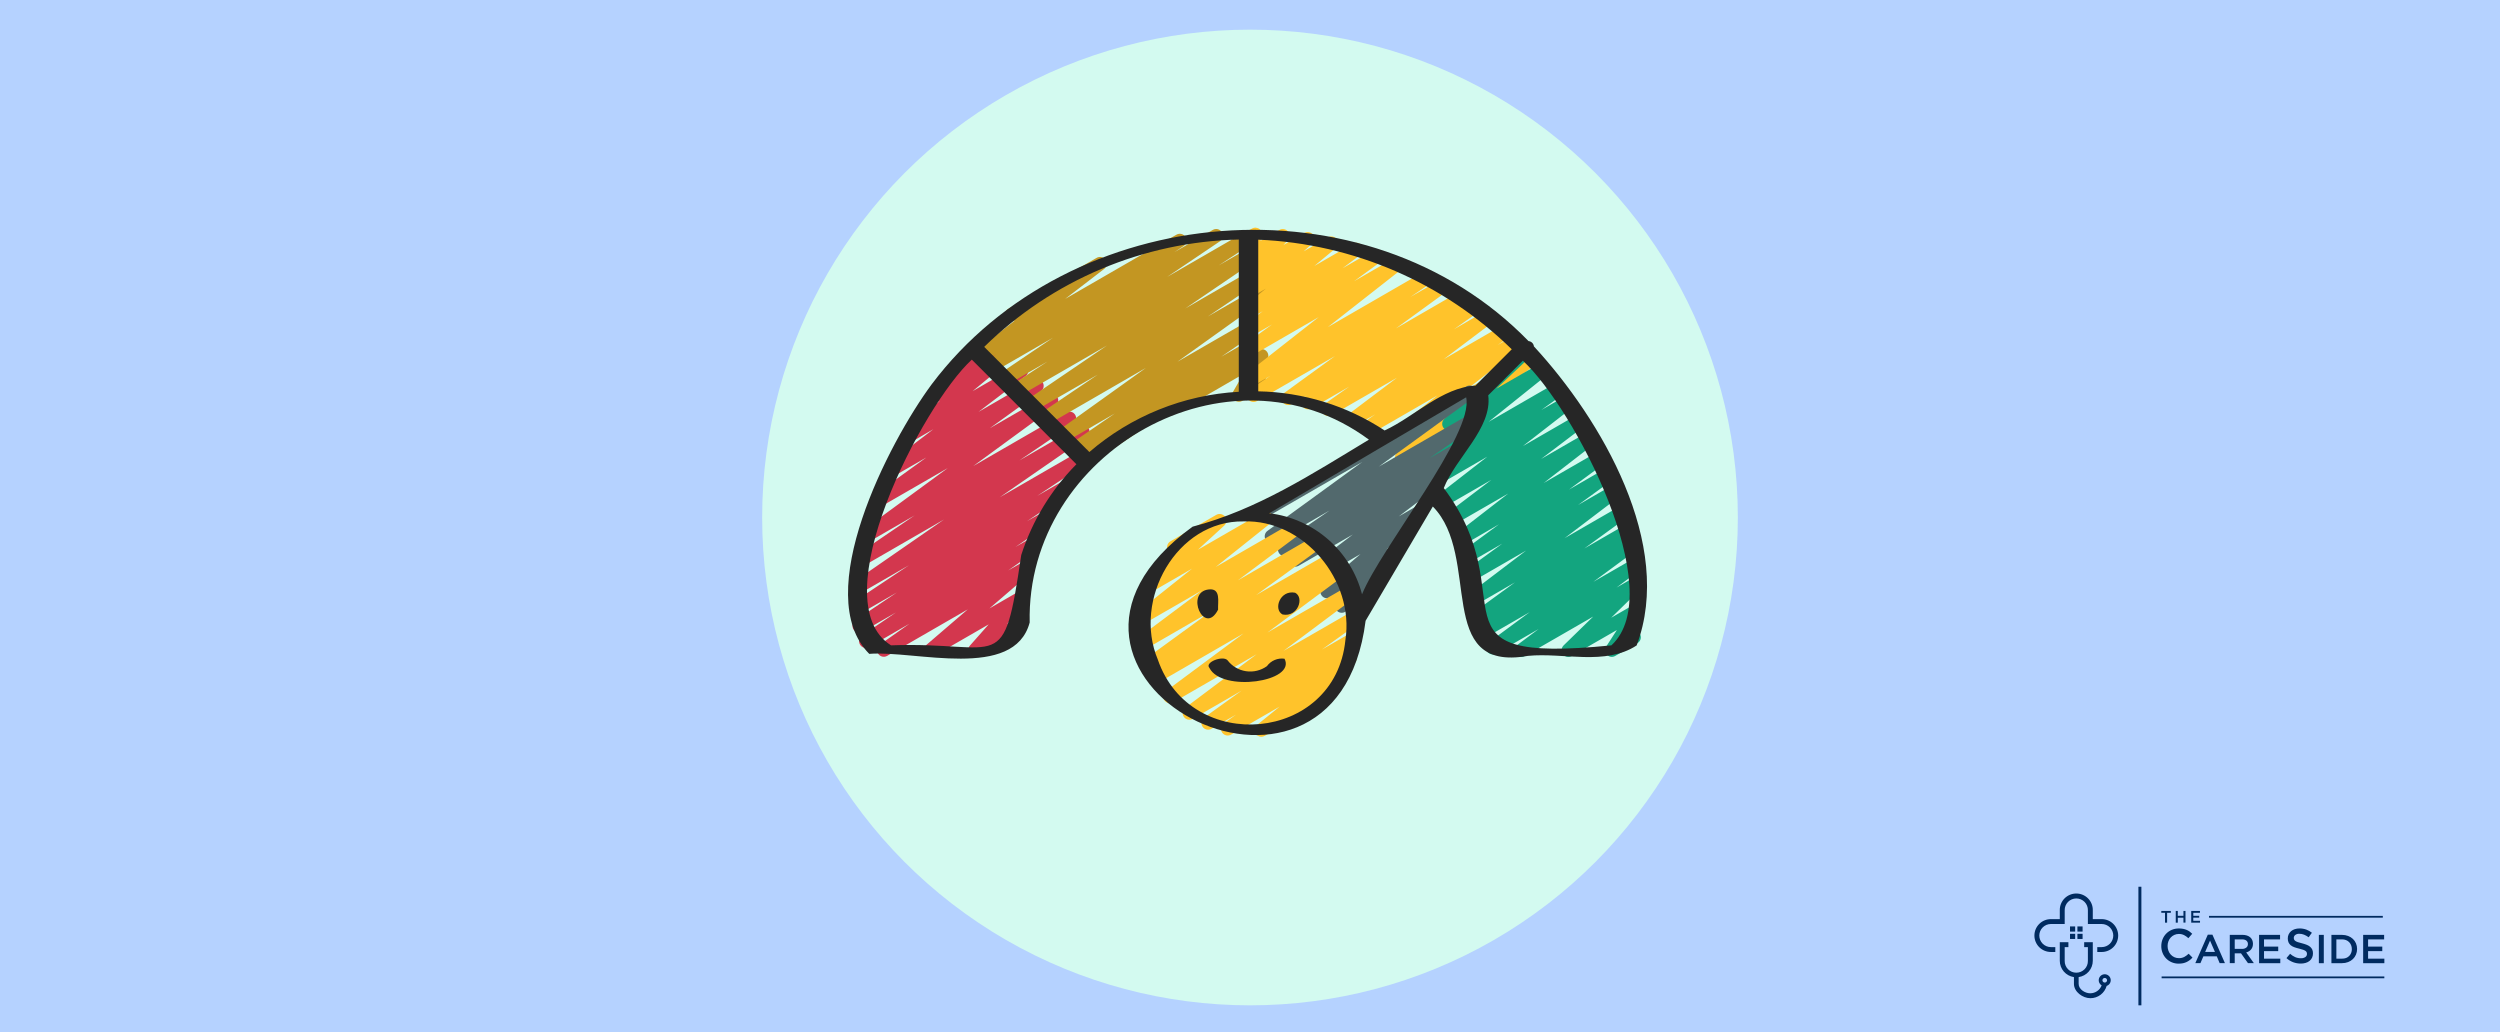 <svg xmlns="http://www.w3.org/2000/svg" width="843" height="348" viewBox="0 0 843 348" fill="none"><rect width="843" height="348" fill="#B5D2FF"></rect><circle cx="421.5" cy="174.5" r="164.5" fill="#D3FAF0"></circle><g clip-path="url(#clip0_2111_513)"><path d="M730.75 307.805L732.009 307.805L732.009 307.16L728.789 307.16L728.789 307.805L730.038 307.805L730.038 311.122L730.75 311.122L730.75 307.805ZM736.255 309.449L736.255 311.107L736.946 311.107L736.946 307.16L736.255 307.16L736.255 308.804L734.351 308.804L734.351 307.16L733.664 307.16L733.664 311.116L734.357 311.116L734.357 309.457L736.255 309.449ZM741.817 307.168L738.88 307.168L738.88 311.116L741.848 311.116L741.848 310.494L739.573 310.494L739.573 309.436L741.573 309.436L741.573 308.814L739.583 308.814L739.583 307.799L741.829 307.799L741.829 307.177L741.817 307.168Z" fill="#002B60"></path><path fill-rule="evenodd" clip-rule="evenodd" d="M744.874 308.837L803.486 308.837L803.486 309.439L744.874 309.439L744.874 308.837Z" fill="#002B60"></path><path fill-rule="evenodd" clip-rule="evenodd" d="M728.895 329.268L804 329.268L804 329.867L728.895 329.867L728.895 329.268Z" fill="#002B60"></path><path d="M768.85 315.243L761.762 315.243L761.762 324.78L768.914 324.78L768.914 323.256L763.428 323.256L763.428 320.719L768.215 320.719L768.215 319.205L763.428 319.205L763.428 316.755L768.839 316.755L768.839 315.243L768.85 315.243ZM739.317 322.914L738.016 321.598C737.567 322.024 737.064 322.39 736.519 322.686C735.959 322.968 735.338 323.106 734.711 323.088C734.186 323.094 733.667 322.985 733.189 322.769C732.731 322.561 732.319 322.263 731.98 321.892C731.635 321.513 731.367 321.071 731.191 320.59C731.001 320.079 730.906 319.537 730.91 318.992C730.905 318.45 731.001 317.911 731.191 317.404C731.368 316.928 731.636 316.49 731.98 316.116C732.321 315.75 732.732 315.454 733.189 315.248C733.665 315.034 734.182 314.925 734.704 314.928C735.314 314.918 735.917 315.053 736.463 315.322C736.995 315.598 737.486 315.947 737.92 316.359L739.219 314.868C738.952 314.603 738.665 314.357 738.361 314.134C738.047 313.912 737.711 313.722 737.358 313.568C736.973 313.407 736.572 313.286 736.161 313.208C735.688 313.117 735.206 313.073 734.723 313.077C733.899 313.066 733.081 313.225 732.321 313.543C731.619 313.84 730.982 314.274 730.45 314.818C729.917 315.363 729.499 316.008 729.22 316.715C728.927 317.45 728.78 318.234 728.785 319.025C728.779 319.822 728.929 320.612 729.228 321.351C729.507 322.05 729.923 322.686 730.451 323.224C730.979 323.761 731.609 324.189 732.305 324.481C733.043 324.792 733.838 324.947 734.64 324.94C735.135 324.944 735.628 324.898 736.114 324.801C736.537 324.713 736.948 324.574 737.337 324.386C737.705 324.209 738.054 323.995 738.378 323.748C738.712 323.493 739.023 323.211 739.308 322.904L739.317 322.914ZM746.029 315.171L744.47 315.171L740.26 324.772L741.989 324.772L742.974 322.47L747.499 322.47L748.469 324.772L750.246 324.772L746.029 315.171ZM746.876 320.986L743.582 320.986L745.224 317.174L746.876 320.986ZM760.004 324.772L757.419 321.162C757.744 321.078 758.055 320.947 758.343 320.775C758.615 320.608 758.858 320.398 759.061 320.153C759.264 319.905 759.423 319.624 759.531 319.323C759.782 318.563 759.756 317.738 759.456 316.995C759.298 316.628 759.058 316.301 758.753 316.042C758.422 315.77 758.041 315.566 757.631 315.442C757.15 315.297 756.649 315.227 756.147 315.235L751.882 315.235L751.882 324.772L753.547 324.772L753.547 321.455L755.66 321.455L758.018 324.772L760.004 324.772ZM757.993 318.345C758.003 318.569 757.96 318.793 757.867 318.998C757.774 319.203 757.634 319.383 757.458 319.525C757.045 319.835 756.535 319.99 756.018 319.962L753.549 319.962L753.549 316.755L756.003 316.755C756.636 316.755 757.125 316.893 757.471 317.169C757.648 317.312 757.788 317.496 757.879 317.704C757.97 317.912 758.009 318.139 757.993 318.366L757.993 318.345Z" fill="#002B60"></path><path d="M803.931 315.243L796.855 315.243L796.855 324.78L804.006 324.78L804.006 323.256L798.518 323.256L798.518 320.718L803.305 320.718L803.305 319.205L798.518 319.205L798.518 316.755L803.929 316.755L803.929 315.243L803.931 315.243ZM773.466 316.251C773.466 316.06 773.511 315.873 773.597 315.703C773.683 315.533 773.808 315.386 773.961 315.272C774.362 314.98 774.852 314.837 775.348 314.868C775.885 314.869 776.416 314.972 776.915 315.171C777.472 315.397 777.999 315.692 778.482 316.05L779.571 314.522C778.998 314.063 778.355 313.7 777.666 313.446C776.931 313.189 776.156 313.063 775.377 313.075C774.841 313.07 774.307 313.15 773.797 313.313C773.339 313.456 772.915 313.688 772.548 313.995C772.206 314.288 771.929 314.65 771.736 315.057C771.536 315.486 771.435 315.955 771.441 316.429C771.427 316.897 771.515 317.362 771.697 317.793C771.868 318.164 772.123 318.491 772.442 318.747C772.807 319.03 773.215 319.252 773.651 319.404C774.19 319.596 774.74 319.755 775.298 319.881C775.742 319.985 776.181 320.111 776.613 320.258C776.894 320.352 777.161 320.481 777.408 320.644C777.579 320.756 777.715 320.912 777.804 321.096C777.877 321.273 777.913 321.464 777.91 321.656C777.916 321.865 777.868 322.073 777.772 322.26C777.675 322.447 777.533 322.606 777.358 322.723C776.914 323.008 776.391 323.147 775.864 323.119C775.195 323.131 774.531 322.999 773.918 322.732C773.3 322.445 772.727 322.072 772.217 321.622L770.995 323.074C771.654 323.676 772.422 324.148 773.258 324.463C774.079 324.766 774.948 324.919 775.824 324.915C776.388 324.92 776.949 324.843 777.489 324.684C777.962 324.548 778.403 324.319 778.786 324.011C779.145 323.716 779.432 323.346 779.629 322.926C779.838 322.467 779.942 321.967 779.933 321.463C779.942 321.031 779.861 320.603 779.694 320.204C779.529 319.845 779.288 319.525 778.988 319.267C778.641 318.976 778.247 318.745 777.822 318.585C777.298 318.381 776.76 318.209 776.213 318.073C775.66 317.94 775.206 317.814 774.846 317.694C774.548 317.601 774.263 317.469 774.001 317.3C773.825 317.184 773.682 317.026 773.585 316.84C773.504 316.653 773.465 316.452 773.47 316.249L773.466 316.251ZM781.919 315.243L781.919 324.78L783.584 324.78L783.584 315.243L781.919 315.243ZM794.811 319.997C794.816 319.352 794.69 318.712 794.44 318.117C794.203 317.546 793.848 317.031 793.399 316.605C792.934 316.168 792.385 315.828 791.786 315.604C791.129 315.358 790.432 315.235 789.73 315.243L786.156 315.243L786.156 324.78L789.726 324.78C790.428 324.788 791.126 324.663 791.782 324.413C792.382 324.184 792.932 323.84 793.399 323.401C793.85 322.973 794.204 322.455 794.44 321.882C794.688 321.284 794.814 320.643 794.809 319.997L794.811 319.997ZM793.048 320.024C793.053 320.47 792.972 320.913 792.808 321.328C792.658 321.716 792.429 322.069 792.136 322.365C791.84 322.658 791.485 322.887 791.095 323.036C790.653 323.195 790.185 323.27 789.715 323.256L787.825 323.256L787.825 316.755L789.715 316.755C790.184 316.748 790.65 316.831 791.087 316.999C791.478 317.154 791.832 317.387 792.128 317.685C792.419 317.982 792.648 318.335 792.8 318.722C792.964 319.138 793.045 319.581 793.039 320.028L793.048 320.024Z" fill="#002B60"></path><path fill-rule="evenodd" clip-rule="evenodd" d="M721.071 299L722.075 299L722.075 339L721.071 339L721.071 299Z" fill="#002B60"></path><path fill-rule="evenodd" clip-rule="evenodd" d="M687.653 315.469C687.656 314.437 688.069 313.448 688.802 312.718C689.534 311.989 690.527 311.577 691.564 311.574L696.215 311.574L696.215 306.942C696.203 306.423 696.296 305.907 696.487 305.424C696.678 304.941 696.964 304.501 697.328 304.13C697.692 303.759 698.128 303.464 698.608 303.262C699.088 303.061 699.604 302.957 700.125 302.957C700.647 302.957 701.162 303.061 701.643 303.262C702.123 303.464 702.558 303.759 702.922 304.13C703.287 304.501 703.573 304.941 703.764 305.424C703.955 305.907 704.047 306.423 704.035 306.942L704.035 311.574L708.687 311.574C709.201 311.574 709.709 311.675 710.184 311.87C710.658 312.066 711.089 312.353 711.453 312.715C711.816 313.077 712.104 313.506 712.3 313.979C712.497 314.451 712.598 314.958 712.598 315.469C712.598 315.981 712.497 316.487 712.3 316.96C712.104 317.433 711.816 317.862 711.453 318.224C711.089 318.586 710.658 318.873 710.184 319.068C709.709 319.264 709.201 319.365 708.687 319.365L707.201 319.365L707.201 321.011L708.687 321.011C710.163 321.011 711.578 320.427 712.621 319.388C713.664 318.349 714.251 316.939 714.251 315.469C714.251 314 713.664 312.59 712.621 311.551C711.578 310.512 710.163 309.928 708.687 309.928L705.69 309.928L705.69 306.942C705.704 306.205 705.571 305.473 705.298 304.788C705.024 304.103 704.617 303.479 704.099 302.953C703.581 302.427 702.962 302.009 702.28 301.724C701.598 301.438 700.865 301.291 700.125 301.291C699.385 301.291 698.653 301.438 697.971 301.724C697.288 302.009 696.67 302.427 696.152 302.953C695.634 303.479 695.226 304.103 694.953 304.788C694.68 305.473 694.546 306.205 694.561 306.942L694.561 309.928L691.564 309.928C690.088 309.928 688.673 310.512 687.63 311.551C686.586 312.59 686 314 686 315.469C686 316.939 686.586 318.349 687.63 319.388C688.673 320.427 690.088 321.011 691.564 321.011L693.05 321.011L693.05 319.365L691.564 319.365C690.527 319.362 689.534 318.95 688.802 318.22C688.069 317.49 687.656 316.501 687.653 315.469Z" fill="#002B60"></path><path fill-rule="evenodd" clip-rule="evenodd" d="M708.939 330.541C708.939 330.388 708.985 330.238 709.071 330.111C709.157 329.984 709.279 329.885 709.421 329.827C709.563 329.768 709.72 329.753 709.87 329.783C710.021 329.813 710.16 329.887 710.268 329.996C710.377 330.104 710.451 330.243 710.481 330.393C710.511 330.543 710.495 330.699 710.436 330.841C710.377 330.982 710.277 331.103 710.15 331.188C710.022 331.273 709.871 331.319 709.717 331.319C709.615 331.319 709.513 331.299 709.419 331.26C709.324 331.221 709.238 331.163 709.166 331.091C709.094 331.019 709.036 330.933 708.997 330.839C708.958 330.744 708.939 330.643 708.939 330.541ZM696.215 319.365L697.464 319.365L697.464 317.706L694.561 317.706L694.561 323.986C694.564 325.319 695.047 326.606 695.923 327.614C696.799 328.621 698.009 329.282 699.333 329.476L699.333 331.767C699.333 334.462 702.301 336.593 704.878 336.593C706.122 336.593 707.331 336.188 708.322 335.439C709.312 334.69 710.03 333.639 710.365 332.447C710.802 332.299 711.176 332.008 711.424 331.62C711.672 331.232 711.779 330.771 711.729 330.314C711.678 329.857 711.472 329.431 711.145 329.106C710.817 328.782 710.389 328.578 709.93 328.53C709.47 328.481 709.008 328.59 708.62 328.839C708.232 329.088 707.94 329.462 707.794 329.898C707.648 330.334 707.657 330.807 707.817 331.238C707.978 331.669 708.282 332.033 708.679 332.268C708.383 333.053 707.853 333.729 707.162 334.206C706.47 334.683 705.649 334.939 704.807 334.939C703.101 334.939 700.917 333.628 700.917 331.752L700.917 329.476C702.239 329.282 703.448 328.623 704.324 327.618C705.199 326.612 705.684 325.327 705.69 323.996L705.69 317.717L702.786 317.717L702.786 319.375L704.035 319.375L704.035 324.007C704.047 324.526 703.955 325.042 703.764 325.525C703.573 326.008 703.287 326.448 702.922 326.819C702.558 327.19 702.123 327.485 701.643 327.687C701.162 327.888 700.646 327.992 700.125 327.992C699.604 327.992 699.088 327.888 698.608 327.687C698.127 327.485 697.692 327.19 697.328 326.819C696.964 326.448 696.678 326.008 696.487 325.525C696.296 325.042 696.203 324.526 696.215 324.007L696.215 319.365Z" fill="#002B60"></path><path fill-rule="evenodd" clip-rule="evenodd" d="M698.006 312.393L699.748 312.393L699.748 314.134L698.006 314.134L698.006 312.393ZM699.748 314.88L699.748 316.622L698.006 316.622L698.006 314.88L699.748 314.88ZM700.503 312.393L702.247 312.393L702.247 314.134L700.503 314.134L700.503 312.393ZM702.247 314.88L702.247 316.622L700.503 316.622L700.503 314.88L702.247 314.88Z" fill="#002B60"></path></g><path d="M313.755 221.531C313.292 221.531 312.841 221.389 312.461 221.125C312.081 220.86 311.791 220.486 311.63 220.052C311.469 219.618 311.445 219.146 311.561 218.698C311.676 218.25 311.926 217.848 312.277 217.546L326.33 205.478L299.13 221.177C298.626 221.46 298.032 221.54 297.471 221.4C296.909 221.26 296.423 220.91 296.111 220.422C295.799 219.935 295.685 219.347 295.793 218.778C295.901 218.209 296.223 217.704 296.691 217.365L306.687 210.306L293.087 218.171C292.58 218.466 291.977 218.552 291.407 218.412C290.837 218.271 290.343 217.915 290.031 217.418C289.718 216.921 289.611 216.322 289.731 215.747C289.851 215.172 290.19 214.666 290.676 214.336L302.082 206.539L290.862 212.999C290.353 213.294 289.749 213.379 289.178 213.237C288.607 213.095 288.113 212.737 287.802 212.238C287.49 211.738 287.385 211.138 287.509 210.562C287.632 209.987 287.975 209.482 288.463 209.155L302.422 199.78L290.939 206.407C290.429 206.71 289.82 206.801 289.244 206.661C288.668 206.52 288.17 206.159 287.856 205.656C287.543 205.152 287.44 204.546 287.568 203.967C287.697 203.388 288.048 202.882 288.545 202.559L306.515 190.586L291.46 199.277C290.954 199.562 290.357 199.643 289.793 199.501C289.229 199.359 288.741 199.006 288.43 198.515C288.119 198.023 288.009 197.431 288.122 196.861C288.236 196.29 288.564 195.786 289.039 195.45L318.338 175.164L292.707 189.961C292.199 190.246 291.601 190.325 291.037 190.182C290.473 190.038 289.985 189.683 289.676 189.19C289.366 188.697 289.258 188.103 289.374 187.533C289.491 186.962 289.822 186.458 290.299 186.125L308.433 173.781L294.325 181.941C293.823 182.231 293.229 182.318 292.665 182.183C292.101 182.049 291.61 181.703 291.293 181.218C290.976 180.732 290.857 180.144 290.961 179.574C291.064 179.003 291.383 178.494 291.85 178.151L319.594 157.828L297.575 170.522C297.072 170.81 296.478 170.895 295.914 170.759C295.35 170.622 294.86 170.275 294.545 169.788C294.23 169.302 294.113 168.712 294.219 168.142C294.324 167.572 294.645 167.064 295.114 166.723L312.341 154.27L301.315 160.616C300.817 160.893 300.233 160.972 299.68 160.837C299.126 160.702 298.643 160.364 298.328 159.89C298.012 159.415 297.887 158.839 297.977 158.277C298.067 157.714 298.365 157.206 298.813 156.854L314.734 144.727L306.851 149.315C306.359 149.588 305.784 149.669 305.237 149.542C304.689 149.415 304.208 149.09 303.887 148.628C303.566 148.166 303.428 147.602 303.5 147.045C303.572 146.487 303.848 145.976 304.276 145.611L316.969 135.107L315.133 136.168C314.65 136.472 314.07 136.583 313.509 136.478C312.948 136.373 312.447 136.061 312.106 135.603C311.766 135.145 311.61 134.575 311.671 134.008C311.732 133.44 312.005 132.916 312.436 132.541L323.647 121.883C323.538 121.765 323.444 121.634 323.366 121.494C323.066 120.973 322.986 120.356 323.141 119.776C323.297 119.197 323.676 118.702 324.195 118.402L332.391 113.669C332.872 113.308 333.477 113.153 334.072 113.238C334.667 113.324 335.204 113.641 335.565 114.122C335.925 114.603 336.08 115.208 335.995 115.803C335.91 116.398 335.592 116.935 335.111 117.296L329.427 122.686L338.085 117.699C338.577 117.42 339.156 117.335 339.707 117.461C340.258 117.586 340.743 117.913 341.065 118.378C341.388 118.842 341.525 119.411 341.45 119.971C341.375 120.532 341.094 121.044 340.66 121.407L327.958 131.907L343.371 122.999C343.87 122.717 344.456 122.634 345.013 122.767C345.57 122.899 346.056 123.238 346.374 123.715C346.691 124.191 346.817 124.77 346.725 125.335C346.633 125.901 346.33 126.41 345.878 126.761L329.943 138.888L348.53 128.153C349.033 127.864 349.628 127.779 350.191 127.916C350.755 128.052 351.245 128.4 351.561 128.886C351.876 129.373 351.993 129.962 351.887 130.533C351.781 131.103 351.461 131.611 350.992 131.952L333.765 144.401L353.44 133.067C353.942 132.777 354.536 132.691 355.1 132.825C355.663 132.96 356.154 133.305 356.471 133.79C356.788 134.276 356.907 134.864 356.804 135.435C356.7 136.005 356.382 136.514 355.915 136.857L328.175 157.162L359.496 139.078C360.004 138.793 360.602 138.714 361.166 138.857C361.73 139.001 362.218 139.356 362.527 139.849C362.837 140.342 362.945 140.936 362.828 141.506C362.712 142.077 362.381 142.581 361.903 142.914L343.743 155.267L363.998 143.571C364.504 143.285 365.101 143.205 365.665 143.346C366.229 143.488 366.717 143.841 367.028 144.333C367.339 144.824 367.449 145.416 367.336 145.987C367.222 146.557 366.894 147.062 366.419 147.397L337.133 167.675L365.326 151.4C365.836 151.11 366.437 151.029 367.006 151.173C367.574 151.318 368.064 151.677 368.373 152.175C368.682 152.673 368.786 153.271 368.663 153.844C368.541 154.417 368.201 154.921 367.715 155.249L349.754 167.217L357.837 162.552C358.346 162.258 358.949 162.174 359.519 162.316C360.089 162.458 360.581 162.815 360.893 163.314C361.205 163.812 361.311 164.412 361.189 164.987C361.068 165.562 360.727 166.067 360.24 166.396L346.295 175.762L351.395 172.82C351.902 172.53 352.502 172.447 353.069 172.589C353.635 172.73 354.126 173.085 354.437 173.579C354.749 174.073 354.858 174.668 354.741 175.24C354.625 175.813 354.292 176.318 353.811 176.651L342.392 184.453L347.524 181.492C348.028 181.209 348.622 181.129 349.184 181.269C349.745 181.41 350.231 181.759 350.543 182.247C350.855 182.734 350.969 183.323 350.861 183.891C350.753 184.46 350.432 184.966 349.963 185.305L339.958 192.363L345.049 189.43C345.537 189.154 346.11 189.068 346.658 189.19C347.205 189.312 347.688 189.633 348.013 190.09C348.338 190.548 348.481 191.109 348.416 191.666C348.351 192.224 348.081 192.737 347.66 193.107L333.629 205.17L343.149 199.666C343.615 199.397 344.161 199.302 344.691 199.398C345.22 199.495 345.698 199.776 346.039 200.193C346.38 200.609 346.561 201.134 346.551 201.672C346.54 202.21 346.339 202.727 345.982 203.13L339.599 210.356L342.637 208.602C343.155 208.331 343.758 208.27 344.319 208.433C344.88 208.596 345.357 208.97 345.65 209.476C345.942 209.982 346.028 210.581 345.889 211.149C345.75 211.717 345.397 212.209 344.903 212.523L329.844 221.213C329.378 221.48 328.834 221.573 328.306 221.476C327.779 221.379 327.303 221.098 326.963 220.683C326.623 220.268 326.441 219.746 326.45 219.21C326.459 218.674 326.657 218.158 327.01 217.754L333.393 210.533L314.888 221.213C314.546 221.419 314.154 221.529 313.755 221.531Z" fill="#D3374E"></path><path d="M394.462 140.126C393.963 140.126 393.478 139.961 393.082 139.657C392.686 139.353 392.402 138.928 392.273 138.446C392.143 137.964 392.177 137.453 392.368 136.992C392.559 136.531 392.896 136.146 393.329 135.896L424.3 118.017C424.729 117.765 425.229 117.664 425.722 117.729C426.214 117.794 426.671 118.021 427.02 118.375C427.37 118.726 427.594 119.182 427.66 119.674C427.725 120.165 427.628 120.664 427.383 121.095L423.96 127.029C424.486 126.746 425.102 126.681 425.674 126.849C426.247 127.017 426.73 127.405 427.019 127.927C427.308 128.449 427.379 129.064 427.217 129.639C427.055 130.213 426.673 130.701 426.154 130.995L418.901 135.171C418.469 135.422 417.966 135.524 417.47 135.459C416.974 135.395 416.513 135.169 416.159 134.816C415.806 134.462 415.579 134.002 415.514 133.506C415.449 133.01 415.549 132.507 415.8 132.074L419.218 126.149L395.613 139.817C395.264 140.021 394.866 140.127 394.462 140.126Z" fill="#C39622"></path><path d="M365.816 157.23C365.33 157.229 364.858 157.072 364.468 156.783C364.079 156.493 363.792 156.087 363.651 155.622C363.51 155.158 363.522 154.66 363.684 154.203C363.847 153.746 364.153 153.353 364.555 153.082L367.339 151.219L363.463 153.454C362.956 153.747 362.355 153.832 361.786 153.692C361.217 153.552 360.725 153.196 360.412 152.701C360.099 152.206 359.99 151.609 360.107 151.035C360.225 150.461 360.56 149.955 361.042 149.623L375.925 139.418L359.115 149.133C358.612 149.418 358.019 149.499 357.457 149.361C356.896 149.222 356.409 148.874 356.095 148.388C355.782 147.902 355.666 147.315 355.772 146.746C355.877 146.178 356.196 145.671 356.663 145.33L386.361 124.073L353.177 143.24C352.669 143.521 352.072 143.597 351.51 143.451C350.948 143.306 350.464 142.95 350.156 142.458C349.848 141.965 349.742 141.374 349.857 140.805C349.973 140.236 350.303 139.733 350.779 139.4L370.172 126.322L348.657 138.707C348.15 138.992 347.552 139.071 346.987 138.928C346.423 138.784 345.936 138.429 345.626 137.936C345.317 137.443 345.209 136.849 345.325 136.279C345.441 135.708 345.772 135.204 346.25 134.871L373.264 116.502L343.566 133.643C343.055 133.933 342.452 134.014 341.883 133.868C341.314 133.722 340.824 133.361 340.516 132.861C340.208 132.361 340.106 131.76 340.232 131.187C340.358 130.613 340.702 130.11 341.191 129.785L353.204 121.915L339.645 129.744C339.137 130.034 338.536 130.116 337.969 129.973C337.401 129.83 336.911 129.473 336.601 128.977C336.291 128.481 336.184 127.885 336.304 127.312C336.423 126.739 336.759 126.235 337.242 125.905L355.067 113.878L335.216 125.338C334.705 125.634 334.1 125.719 333.528 125.576C332.955 125.432 332.462 125.071 332.151 124.57C331.841 124.068 331.738 123.465 331.865 122.889C331.992 122.313 332.339 121.809 332.831 121.485L335.955 119.413L331.721 121.856C331.223 122.142 330.635 122.228 330.076 122.097C329.517 121.967 329.028 121.629 328.709 121.151C328.389 120.674 328.263 120.094 328.355 119.527C328.447 118.96 328.751 118.45 329.205 118.098L342.351 108.002L342.197 108.089C341.679 108.36 341.076 108.42 340.515 108.257C339.953 108.094 339.477 107.721 339.184 107.214C338.891 106.708 338.806 106.109 338.945 105.541C339.084 104.973 339.437 104.481 339.93 104.167L369.796 86.941C370.294 86.655 370.882 86.569 371.441 86.699C372 86.83 372.489 87.168 372.808 87.645C373.127 88.123 373.254 88.703 373.162 89.27C373.07 89.837 372.766 90.347 372.312 90.699L359.165 100.799L396.729 79.116C397.238 78.835 397.835 78.76 398.398 78.907C398.96 79.055 399.445 79.412 399.751 79.907C400.057 80.401 400.162 80.994 400.043 81.563C399.924 82.132 399.591 82.634 399.113 82.965L395.976 85.046L408.996 77.507C409.504 77.225 410.1 77.15 410.662 77.295C411.224 77.441 411.709 77.796 412.016 78.289C412.324 78.781 412.431 79.373 412.315 79.942C412.199 80.511 411.869 81.013 411.394 81.346L393.569 93.373L420.574 77.783C421.084 77.498 421.684 77.421 422.249 77.567C422.815 77.714 423.302 78.073 423.609 78.57C423.916 79.067 424.019 79.664 423.897 80.235C423.775 80.806 423.437 81.308 422.954 81.636L410.963 89.493L424.264 81.813C424.771 81.528 425.369 81.449 425.934 81.592C426.498 81.736 426.985 82.091 427.295 82.584C427.604 83.077 427.712 83.671 427.596 84.241C427.48 84.812 427.149 85.316 426.671 85.648L399.653 104.027L424.273 89.815C424.782 89.52 425.386 89.434 425.957 89.576C426.528 89.718 427.021 90.077 427.333 90.576C427.644 91.075 427.749 91.676 427.626 92.251C427.502 92.827 427.16 93.332 426.671 93.659L407.273 106.733L424.278 96.918C424.781 96.634 425.374 96.553 425.936 96.691C426.497 96.829 426.984 97.177 427.298 97.663C427.611 98.149 427.727 98.737 427.621 99.305C427.516 99.874 427.197 100.381 426.73 100.722L397.028 121.983L424.287 106.248C424.794 105.958 425.393 105.875 425.96 106.017C426.527 106.158 427.017 106.513 427.329 107.007C427.64 107.501 427.749 108.096 427.633 108.668C427.516 109.241 427.183 109.746 426.703 110.079L411.82 120.288L424.296 113.084C424.803 112.81 425.396 112.739 425.954 112.887C426.512 113.035 426.992 113.389 427.297 113.879C427.603 114.369 427.71 114.956 427.597 115.522C427.484 116.088 427.159 116.589 426.689 116.924L371.836 153.644C371.638 154.049 371.322 154.384 370.929 154.605L366.958 156.899C366.614 157.111 366.219 157.225 365.816 157.23Z" fill="#C39622"></path><path d="M472.639 156.518C472.163 156.518 471.7 156.368 471.314 156.09C470.928 155.812 470.639 155.42 470.489 154.968C470.338 154.517 470.334 154.03 470.476 153.576C470.617 153.122 470.899 152.724 471.279 152.438L484.82 142.206L468.954 151.368C468.458 151.644 467.877 151.723 467.325 151.591C466.773 151.458 466.291 151.124 465.974 150.654C465.657 150.183 465.528 149.611 465.612 149.05C465.696 148.489 465.987 147.98 466.429 147.624L484.698 133.339L462.117 146.363C461.612 146.65 461.016 146.732 460.452 146.592C459.889 146.452 459.4 146.101 459.088 145.611C458.775 145.121 458.663 144.53 458.774 143.96C458.885 143.39 459.21 142.884 459.683 142.546L463.727 139.718L457.09 143.548C456.59 143.835 456 143.92 455.44 143.787C454.88 143.654 454.391 143.313 454.073 142.833C453.755 142.353 453.632 141.77 453.728 141.202C453.825 140.635 454.133 140.125 454.592 139.777L471.048 127.373L449.107 140.021C448.602 140.305 448.008 140.385 447.447 140.244C446.885 140.104 446.399 139.754 446.087 139.267C445.775 138.779 445.662 138.191 445.77 137.622C445.878 137.054 446.199 136.548 446.668 136.209L454.937 130.379L442.175 137.755C441.669 138.03 441.077 138.102 440.519 137.956C439.962 137.81 439.481 137.457 439.174 136.969C438.867 136.481 438.758 135.895 438.868 135.329C438.979 134.763 439.3 134.261 439.768 133.924L440.675 133.307L435.507 136.29C435.004 136.576 434.412 136.659 433.85 136.523C433.289 136.386 432.8 136.04 432.485 135.555C432.17 135.071 432.053 134.484 432.156 133.916C432.259 133.347 432.575 132.839 433.041 132.496L450.154 120.066L423.861 135.239C423.352 135.54 422.745 135.631 422.171 135.491C421.596 135.352 421.099 134.994 420.785 134.493C420.471 133.992 420.365 133.388 420.49 132.81C420.615 132.232 420.96 131.726 421.453 131.399L428.33 126.734L422.269 130.229C421.773 130.51 421.19 130.593 420.635 130.462C420.08 130.332 419.595 129.997 419.276 129.525C418.957 129.053 418.828 128.477 418.914 127.914C418.999 127.351 419.294 126.84 419.74 126.485L444.673 106.923L422.269 119.862C421.768 120.145 421.177 120.226 420.617 120.09C420.058 119.953 419.571 119.608 419.256 119.125C418.942 118.643 418.823 118.059 418.924 117.491C419.024 116.924 419.337 116.417 419.799 116.072L428.911 109.417L422.269 113.247C421.769 113.536 421.177 113.623 420.615 113.49C420.053 113.358 419.563 113.015 419.245 112.533C418.927 112.051 418.804 111.466 418.903 110.897C419.002 110.328 419.314 109.818 419.776 109.471L425.801 104.938L422.269 106.973C421.778 107.251 421.201 107.336 420.65 107.21C420.1 107.085 419.616 106.759 419.294 106.296C418.971 105.833 418.833 105.266 418.906 104.706C418.979 104.146 419.259 103.634 419.69 103.27L426.866 97.313L422.269 99.965C421.783 100.242 421.212 100.329 420.665 100.21C420.118 100.091 419.634 99.774 419.307 99.32C418.98 98.866 418.833 98.307 418.894 97.75C418.954 97.194 419.218 96.68 419.635 96.306L422.491 93.781L422.269 93.908C421.801 94.178 421.252 94.271 420.721 94.171C420.189 94.071 419.712 93.785 419.373 93.363C419.034 92.942 418.857 92.414 418.874 91.874C418.891 91.334 419.099 90.817 419.463 90.418L421.376 88.332C421.083 88.365 420.786 88.339 420.502 88.256C420.219 88.173 419.955 88.034 419.726 87.847C419.369 87.563 419.107 87.178 418.972 86.742C418.838 86.306 418.839 85.84 418.974 85.404L419.957 82.23C419.632 82.036 419.363 81.759 419.178 81.428C418.878 80.908 418.797 80.291 418.951 79.712C419.106 79.132 419.484 78.638 420.003 78.336L422.188 77.072C422.582 76.844 423.036 76.742 423.49 76.776C423.944 76.811 424.377 76.981 424.733 77.266C425.089 77.55 425.35 77.935 425.484 78.37C425.618 78.805 425.618 79.27 425.483 79.705L425.03 81.219L431.427 77.529C431.895 77.26 432.444 77.167 432.975 77.267C433.507 77.367 433.984 77.653 434.323 78.074C434.662 78.495 434.839 79.024 434.822 79.564C434.805 80.104 434.597 80.62 434.233 81.02L432.759 82.629L439.813 78.549C440.3 78.268 440.873 78.177 441.423 78.295C441.972 78.412 442.458 78.73 442.787 79.186C443.116 79.641 443.263 80.203 443.201 80.761C443.139 81.32 442.872 81.835 442.452 82.208L439.587 84.76L447.778 80.032C448.27 79.749 448.849 79.661 449.403 79.785C449.956 79.908 450.443 80.235 450.767 80.7C451.092 81.165 451.23 81.734 451.155 82.296C451.08 82.858 450.797 83.372 450.362 83.736L443.191 89.688L456.238 82.158C456.738 81.876 457.326 81.793 457.884 81.928C458.443 82.063 458.929 82.405 459.245 82.884C459.561 83.364 459.683 83.945 459.587 84.511C459.491 85.078 459.183 85.586 458.726 85.934L452.697 90.468L463.219 84.397C463.72 84.12 464.308 84.043 464.864 84.182C465.42 84.321 465.903 84.665 466.215 85.145C466.528 85.625 466.647 86.206 466.548 86.77C466.45 87.335 466.142 87.841 465.685 88.187L456.582 94.842L470.123 87.027C470.62 86.741 471.206 86.653 471.764 86.782C472.322 86.911 472.811 87.246 473.132 87.721C473.453 88.195 473.582 88.773 473.494 89.339C473.406 89.905 473.107 90.417 472.657 90.771L447.724 110.323L480.051 91.655C480.303 91.497 480.584 91.39 480.878 91.34C481.171 91.29 481.472 91.299 481.762 91.365C482.052 91.431 482.327 91.554 482.569 91.726C482.812 91.899 483.019 92.117 483.177 92.369C483.335 92.621 483.442 92.902 483.492 93.196C483.542 93.489 483.534 93.79 483.467 94.08C483.401 94.37 483.278 94.645 483.106 94.887C482.934 95.13 482.715 95.337 482.463 95.495L475.545 100.173L485.328 94.529C485.83 94.244 486.423 94.16 486.985 94.297C487.546 94.434 488.034 94.78 488.349 95.264C488.664 95.749 488.782 96.336 488.679 96.904C488.576 97.473 488.259 97.981 487.794 98.324L470.681 110.759L491.856 98.519C492.364 98.233 492.961 98.154 493.526 98.298C494.09 98.441 494.577 98.796 494.887 99.289C495.196 99.782 495.304 100.376 495.188 100.946C495.072 101.517 494.741 102.021 494.263 102.354L493.357 102.975L496.077 101.411C496.58 101.136 497.169 101.063 497.725 101.205C498.28 101.348 498.761 101.696 499.07 102.179C499.38 102.661 499.494 103.244 499.391 103.808C499.288 104.372 498.975 104.876 498.515 105.219L490.251 111.053L500.787 104.956C501.286 104.676 501.873 104.595 502.43 104.73C502.986 104.865 503.471 105.205 503.787 105.683C504.103 106.16 504.226 106.74 504.132 107.305C504.038 107.87 503.734 108.378 503.28 108.728L486.819 121.135L506.558 109.748C507.063 109.461 507.659 109.379 508.223 109.519C508.786 109.659 509.275 110.011 509.587 110.5C509.9 110.99 510.012 111.581 509.901 112.151C509.79 112.722 509.465 113.228 508.992 113.565L504.98 116.366L510.393 113.247C510.889 112.972 511.47 112.893 512.021 113.025C512.573 113.157 513.055 113.492 513.372 113.962C513.689 114.432 513.819 115.004 513.734 115.565C513.65 116.126 513.359 116.635 512.918 116.992L494.639 131.29L514.228 119.957C514.727 119.673 515.315 119.589 515.874 119.722C516.432 119.854 516.92 120.194 517.237 120.673C517.555 121.151 517.679 121.732 517.585 122.298C517.491 122.865 517.186 123.374 516.73 123.724L499.594 136.68C500.048 136.769 500.463 136.993 500.785 137.324C501.108 137.655 501.321 138.077 501.397 138.532C501.473 138.988 501.408 139.456 501.21 139.874C501.013 140.291 500.693 140.639 500.293 140.869L473.754 156.192C473.417 156.396 473.033 156.508 472.639 156.518Z" fill="#FFC32B"></path><path d="M513.027 221.531C512.551 221.531 512.087 221.381 511.701 221.103C511.315 220.825 511.027 220.432 510.876 219.981C510.726 219.529 510.721 219.042 510.863 218.588C511.005 218.134 511.286 217.736 511.667 217.451L518.82 212.106L504.504 220.37C504.003 220.657 503.411 220.742 502.849 220.608C502.287 220.473 501.798 220.129 501.481 219.645C501.165 219.162 501.045 218.576 501.146 218.007C501.246 217.439 501.561 216.93 502.024 216.585L515.828 206.403L499.984 215.547C499.478 215.833 498.881 215.913 498.317 215.771C497.753 215.629 497.265 215.276 496.954 214.785C496.643 214.293 496.533 213.701 496.647 213.131C496.76 212.561 497.088 212.056 497.563 211.721L500.637 209.604L499.277 210.383C498.775 210.669 498.182 210.752 497.621 210.615C497.059 210.479 496.571 210.133 496.256 209.648C495.941 209.164 495.823 208.577 495.926 208.008C496.029 207.44 496.346 206.932 496.811 206.589L510.842 196.38L498.787 203.334C498.288 203.624 497.697 203.713 497.135 203.582C496.572 203.452 496.081 203.111 495.761 202.63C495.441 202.15 495.316 201.565 495.413 200.995C495.51 200.426 495.82 199.915 496.281 199.567L514.604 185.649L497.455 195.546C496.952 195.839 496.356 195.928 495.79 195.793C495.223 195.659 494.731 195.312 494.413 194.825C494.096 194.337 493.978 193.746 494.084 193.174C494.19 192.602 494.513 192.092 494.984 191.751L506.571 183.31L495.85 189.48C495.349 189.761 494.76 189.841 494.202 189.704C493.644 189.567 493.159 189.224 492.845 188.743C492.53 188.262 492.41 187.68 492.509 187.114C492.607 186.549 492.917 186.041 493.375 185.695L505.483 176.787L493.769 183.587C493.272 183.871 492.685 183.956 492.128 183.825C491.57 183.694 491.083 183.357 490.764 182.882C490.445 182.406 490.317 181.828 490.407 181.262C490.497 180.697 490.798 180.186 491.249 179.833L508.579 166.419L490.596 176.787C490.097 177.071 489.509 177.155 488.95 177.022C488.391 176.889 487.904 176.549 487.586 176.071C487.269 175.593 487.144 175.012 487.238 174.445C487.333 173.879 487.638 173.369 488.093 173.019L502.863 161.822L487.187 170.853C486.69 171.135 486.105 171.219 485.549 171.088C484.993 170.957 484.507 170.621 484.188 170.148C483.868 169.674 483.74 169.097 483.828 168.533C483.916 167.968 484.214 167.458 484.662 167.103L501.539 153.979L482.49 165C481.986 165.292 481.39 165.379 480.823 165.243C480.257 165.107 479.765 164.758 479.449 164.269C479.133 163.78 479.018 163.188 479.126 162.616C479.235 162.044 479.56 161.536 480.033 161.197L487.359 155.933L478.474 161.061C477.98 161.34 477.399 161.424 476.846 161.296C476.293 161.168 475.808 160.837 475.488 160.368C475.167 159.9 475.034 159.329 475.114 158.767C475.194 158.205 475.482 157.694 475.921 157.334L495.8 141.368L489.734 144.867C489.251 145.157 488.678 145.256 488.126 145.145C487.574 145.035 487.083 144.723 486.748 144.271C486.414 143.818 486.259 143.258 486.315 142.698C486.371 142.137 486.633 141.618 487.051 141.241L508.643 121.027C508.563 120.569 508.626 120.098 508.823 119.677C509.02 119.256 509.342 118.906 509.745 118.674L513.648 116.407C514.131 116.123 514.702 116.027 515.251 116.139C515.8 116.251 516.289 116.562 516.622 117.013C516.955 117.464 517.109 118.022 517.055 118.58C517 119.138 516.741 119.656 516.327 120.034L504.54 131.091L519.305 122.573C519.799 122.298 520.378 122.218 520.928 122.347C521.478 122.477 521.959 122.808 522.278 123.274C522.597 123.741 522.73 124.309 522.652 124.869C522.573 125.428 522.288 125.938 521.853 126.299L501.974 142.234L524.641 129.146C525.145 128.854 525.742 128.767 526.308 128.903C526.874 129.039 527.366 129.388 527.682 129.877C527.998 130.366 528.114 130.958 528.005 131.53C527.896 132.102 527.571 132.61 527.098 132.949L519.736 138.253L527.823 133.584C528.321 133.294 528.91 133.204 529.471 133.333C530.033 133.462 530.524 133.8 530.845 134.277C531.167 134.755 531.294 135.337 531.202 135.906C531.11 136.474 530.805 136.986 530.349 137.338L513.48 150.448L531.917 139.804C532.416 139.52 533.004 139.436 533.563 139.569C534.121 139.701 534.609 140.041 534.926 140.519C535.244 140.998 535.368 141.579 535.274 142.145C535.18 142.712 534.875 143.221 534.419 143.571L519.654 154.768L535.34 145.702C535.837 145.423 536.421 145.342 536.975 145.475C537.529 145.608 538.013 145.944 538.33 146.417C538.647 146.891 538.775 147.466 538.687 148.029C538.599 148.592 538.302 149.101 537.856 149.455L520.529 162.869L538.703 152.379C539.205 152.098 539.794 152.018 540.351 152.155C540.909 152.292 541.394 152.635 541.709 153.116C542.023 153.597 542.143 154.179 542.045 154.745C541.946 155.311 541.637 155.818 541.179 156.165L529.061 165.091L541.219 158.073C541.722 157.787 542.314 157.704 542.876 157.841C543.438 157.978 543.926 158.323 544.241 158.808C544.556 159.293 544.674 159.879 544.57 160.448C544.467 161.017 544.151 161.524 543.686 161.867L532.117 170.299L543.427 163.771C543.926 163.481 544.518 163.392 545.08 163.523C545.643 163.654 546.134 163.994 546.454 164.475C546.774 164.956 546.898 165.541 546.802 166.11C546.705 166.679 546.395 167.19 545.934 167.539L527.588 181.474L545.771 170.975C546.273 170.689 546.866 170.606 547.427 170.743C547.989 170.879 548.477 171.225 548.792 171.71C549.107 172.195 549.225 172.781 549.122 173.35C549.019 173.919 548.702 174.426 548.237 174.769L534.238 184.947L547.475 177.303C547.983 176.982 548.598 176.875 549.185 177.007C549.772 177.139 550.282 177.498 550.603 178.006C550.925 178.514 551.032 179.129 550.9 179.716C550.768 180.302 550.409 180.813 549.901 181.134L546.814 183.256L548.595 182.231C549.096 181.95 549.685 181.87 550.243 182.007C550.801 182.144 551.286 182.487 551.6 182.968C551.915 183.449 552.035 184.031 551.936 184.597C551.838 185.163 551.529 185.67 551.07 186.017L537.275 196.194L549.747 188.995C550.247 188.713 550.835 188.631 551.393 188.765C551.952 188.9 552.438 189.242 552.754 189.721C553.07 190.201 553.192 190.782 553.096 191.348C553 191.915 552.692 192.423 552.235 192.771L545.077 198.139L550.517 194.993C550.995 194.717 551.557 194.625 552.098 194.734C552.639 194.843 553.121 195.146 553.455 195.585C553.788 196.024 553.95 196.57 553.91 197.121C553.87 197.671 553.631 198.188 553.237 198.574L543.291 208.302L551.075 203.81C551.514 203.562 552.022 203.468 552.52 203.542C553.019 203.615 553.478 203.853 553.826 204.217C554.175 204.581 554.392 205.05 554.444 205.551C554.495 206.052 554.379 206.556 554.112 206.983L550.413 212.713C550.944 212.566 551.51 212.618 552.006 212.858C552.502 213.098 552.893 213.51 553.107 214.018C553.321 214.526 553.343 215.094 553.168 215.616C552.994 216.139 552.635 216.58 552.158 216.857L544.638 221.195C544.198 221.45 543.685 221.55 543.182 221.478C542.679 221.407 542.215 221.168 541.863 220.801C541.518 220.436 541.303 219.967 541.253 219.468C541.203 218.968 541.32 218.466 541.587 218.04L545.213 212.441L529.972 221.213C529.494 221.489 528.932 221.581 528.392 221.472C527.851 221.363 527.368 221.06 527.035 220.621C526.701 220.181 526.539 219.636 526.579 219.085C526.619 218.535 526.859 218.018 527.252 217.632L537.226 207.908L514.146 221.213C513.808 221.416 513.421 221.526 513.027 221.531Z" fill="#13A57F"></path><path d="M456.487 210.714C456.071 210.714 455.664 210.6 455.308 210.384C454.953 210.168 454.665 209.858 454.474 209.489C454.283 209.119 454.197 208.705 454.226 208.29C454.255 207.875 454.397 207.477 454.637 207.137L456.342 204.73L453.531 206.349C453.055 206.613 452.5 206.697 451.966 206.586C451.433 206.475 450.958 206.175 450.628 205.742C450.297 205.308 450.134 204.771 450.168 204.227C450.202 203.683 450.43 203.17 450.811 202.781L457.081 196.557L448.608 201.443C448.119 201.721 447.545 201.806 446.997 201.684C446.448 201.562 445.965 201.24 445.64 200.782C445.315 200.323 445.173 199.76 445.239 199.202C445.306 198.645 445.578 198.131 446.001 197.762L458.749 186.837L443.032 195.904C442.534 196.18 441.95 196.259 441.396 196.125C440.843 195.99 440.36 195.652 440.044 195.177C439.729 194.703 439.604 194.127 439.693 193.564C439.783 193.002 440.082 192.494 440.53 192.141L456.179 180.232L437.873 190.795C437.366 191.076 436.771 191.153 436.209 191.01C435.647 190.866 435.162 190.512 434.853 190.021C434.544 189.531 434.435 188.94 434.548 188.372C434.661 187.803 434.988 187.299 435.461 186.964L438.766 184.697L434.323 187.259C433.816 187.549 433.217 187.631 432.65 187.49C432.083 187.349 431.593 186.994 431.281 186.5C430.97 186.006 430.861 185.411 430.978 184.838C431.094 184.266 431.427 183.761 431.907 183.428L448.327 172.145L429.849 182.811C429.347 183.097 428.754 183.18 428.193 183.044C427.631 182.907 427.143 182.561 426.828 182.076C426.513 181.592 426.395 181.005 426.498 180.437C426.601 179.868 426.918 179.36 427.383 179.017L459.338 155.788L423.48 176.487C423.222 176.651 422.933 176.762 422.632 176.811C422.33 176.861 422.021 176.849 421.724 176.776C421.428 176.703 421.148 176.571 420.904 176.388C420.659 176.205 420.454 175.974 420.301 175.709C420.148 175.444 420.05 175.151 420.014 174.848C419.977 174.544 420.002 174.237 420.087 173.943C420.172 173.649 420.316 173.376 420.509 173.139C420.703 172.903 420.942 172.708 421.213 172.566L494.44 130.306C494.942 130.021 495.535 129.938 496.097 130.074C496.658 130.211 497.146 130.557 497.461 131.041C497.776 131.526 497.894 132.113 497.791 132.681C497.688 133.25 497.371 133.758 496.906 134.101L464.942 157.339L495.977 139.418C496.484 139.129 497.083 139.046 497.65 139.187C498.217 139.328 498.707 139.683 499.019 140.177C499.33 140.671 499.439 141.266 499.323 141.839C499.206 142.411 498.873 142.916 498.393 143.249L482.01 154.514L489.748 150.045C490.256 149.759 490.853 149.68 491.418 149.823C491.982 149.967 492.469 150.322 492.779 150.815C493.088 151.308 493.196 151.902 493.08 152.472C492.964 153.043 492.633 153.547 492.155 153.88L485.863 158.159C486.252 158.133 486.64 158.213 486.987 158.391C487.334 158.57 487.625 158.839 487.83 159.17C488.15 159.65 488.275 160.233 488.18 160.802C488.085 161.37 487.777 161.881 487.318 162.23L471.678 174.135L477.658 170.68C478.146 170.403 478.721 170.317 479.269 170.44C479.817 170.562 480.301 170.884 480.625 171.342C480.95 171.801 481.093 172.363 481.026 172.921C480.96 173.479 480.688 173.992 480.264 174.361L467.507 185.296L469.901 183.936C470.377 183.671 470.933 183.587 471.466 183.698C471.999 183.81 472.474 184.11 472.805 184.543C473.135 184.976 473.298 185.514 473.264 186.057C473.231 186.601 473.002 187.114 472.621 187.503L464.679 195.373C465.044 195.454 465.383 195.624 465.666 195.868C465.95 196.111 466.168 196.421 466.303 196.77C466.438 197.119 466.484 197.495 466.438 197.866C466.392 198.237 466.255 198.591 466.039 198.896L460.635 206.525C460.812 207.024 460.81 207.569 460.628 208.065C460.445 208.562 460.095 208.98 459.638 209.245L457.643 210.397C457.294 210.607 456.894 210.717 456.487 210.714Z" fill="#52696D"></path><path d="M425.338 248.441C424.871 248.439 424.415 248.293 424.033 248.023C423.652 247.752 423.363 247.37 423.208 246.93C423.052 246.489 423.036 246.01 423.163 245.56C423.289 245.11 423.552 244.71 423.915 244.415L431.477 238.281L415.107 247.724C414.603 248.012 414.007 248.095 413.444 247.957C412.88 247.819 412.391 247.469 412.077 246.981C411.763 246.493 411.648 245.903 411.757 245.333C411.865 244.762 412.188 244.256 412.659 243.916L416.798 240.97L408.52 245.748C408.016 246.04 407.419 246.127 406.853 245.991C406.287 245.855 405.795 245.506 405.479 245.017C405.163 244.528 405.047 243.936 405.156 243.364C405.265 242.792 405.589 242.283 406.063 241.944L418.683 232.878L402.191 242.398C401.691 242.686 401.099 242.773 400.537 242.64C399.975 242.508 399.485 242.165 399.167 241.683C398.848 241.201 398.726 240.616 398.825 240.047C398.924 239.478 399.236 238.968 399.698 238.621L423.725 220.619L395.618 236.835C395.117 237.12 394.527 237.203 393.967 237.068C393.407 236.934 392.92 236.591 392.603 236.109C392.287 235.628 392.166 235.044 392.264 234.477C392.363 233.91 392.674 233.401 393.134 233.054L419.323 213.593L390.717 230.121C390.209 230.399 389.614 230.471 389.054 230.324C388.494 230.176 388.012 229.82 387.706 229.328C387.4 228.836 387.294 228.246 387.41 227.679C387.526 227.111 387.854 226.61 388.328 226.277L388.782 225.987H388.745C388.243 226.273 387.65 226.356 387.089 226.219C386.527 226.083 386.039 225.737 385.724 225.252C385.409 224.767 385.291 224.181 385.394 223.612C385.498 223.043 385.814 222.536 386.279 222.193L408.37 206.108L386.61 218.684C386.11 218.972 385.518 219.059 384.956 218.927C384.394 218.794 383.904 218.451 383.586 217.969C383.267 217.487 383.145 216.902 383.244 216.333C383.343 215.764 383.655 215.254 384.117 214.907L405.283 199.077L386.093 210.147C385.599 210.428 385.017 210.513 384.463 210.385C383.909 210.256 383.423 209.924 383.102 209.455C382.782 208.985 382.649 208.412 382.731 207.849C382.813 207.286 383.104 206.775 383.546 206.417L401.96 191.747L388.315 199.626C387.832 199.898 387.266 199.984 386.724 199.868C386.182 199.752 385.702 199.441 385.374 198.994C385.045 198.548 384.892 197.996 384.943 197.444C384.994 196.892 385.245 196.378 385.649 195.999L395.727 186.755C395.235 186.736 394.763 186.558 394.382 186.247C394.001 185.937 393.731 185.51 393.614 185.033C393.496 184.556 393.537 184.053 393.73 183.601C393.923 183.148 394.258 182.771 394.684 182.526L410.156 173.595C410.639 173.326 411.203 173.243 411.743 173.36C412.282 173.478 412.76 173.789 413.087 174.234C413.414 174.68 413.567 175.229 413.517 175.779C413.468 176.329 413.219 176.842 412.817 177.222L403.923 185.382L425.787 172.766C426.282 172.49 426.861 172.409 427.412 172.539C427.963 172.669 428.446 173 428.765 173.468C429.084 173.936 429.216 174.506 429.136 175.067C429.055 175.627 428.768 176.137 428.33 176.497L409.934 191.185L436.06 176.107C436.56 175.818 437.152 175.731 437.714 175.864C438.276 175.997 438.766 176.339 439.084 176.821C439.403 177.303 439.525 177.888 439.426 178.457C439.327 179.026 439.015 179.536 438.553 179.883L417.419 195.691L443.213 180.776C443.715 180.497 444.305 180.418 444.863 180.557C445.42 180.696 445.904 181.041 446.217 181.523C446.53 182.005 446.648 182.588 446.547 183.154C446.446 183.719 446.135 184.226 445.675 184.57L423.57 200.668L448.458 186.302C448.968 186.012 449.57 185.931 450.138 186.076C450.706 186.22 451.196 186.579 451.505 187.077C451.814 187.575 451.918 188.173 451.796 188.746C451.673 189.32 451.333 189.823 450.847 190.151L450.417 190.437L451.047 190.074C451.548 189.789 452.138 189.706 452.698 189.841C453.258 189.975 453.745 190.318 454.062 190.8C454.378 191.281 454.499 191.865 454.4 192.432C454.302 192.999 453.991 193.508 453.531 193.855L427.347 213.312L454.379 197.708C454.879 197.419 455.471 197.332 456.033 197.465C456.595 197.598 457.085 197.94 457.403 198.422C457.722 198.904 457.844 199.49 457.745 200.059C457.647 200.628 457.334 201.138 456.872 201.484L432.787 219.491L455.907 206.163C456.41 205.871 457.007 205.784 457.573 205.92C458.14 206.056 458.632 206.405 458.948 206.894C459.263 207.383 459.379 207.975 459.27 208.547C459.162 209.119 458.837 209.627 458.364 209.966L445.752 219.033L455.635 213.33C456.139 213.042 456.734 212.959 457.298 213.097C457.861 213.236 458.351 213.585 458.664 214.073C458.978 214.561 459.093 215.151 458.985 215.721C458.876 216.292 458.554 216.799 458.083 217.138L453.935 220.094L454.057 220.026C454.55 219.748 455.13 219.664 455.682 219.792C456.234 219.92 456.717 220.25 457.038 220.717C457.359 221.184 457.493 221.754 457.415 222.315C457.336 222.875 457.05 223.387 456.614 223.747L448.971 229.931C449.501 229.703 450.099 229.687 450.642 229.885C451.184 230.083 451.63 230.481 451.89 230.997C452.149 231.513 452.201 232.108 452.036 232.662C451.871 233.215 451.501 233.685 451.002 233.975L426.472 248.137C426.128 248.338 425.737 248.442 425.338 248.441Z" fill="#FFC32B"></path><path d="M517.234 116.797C517.184 116.336 516.976 115.907 516.646 115.582C516.315 115.257 515.882 115.057 515.42 115.015C460.785 58.834 360.979 67.411 314.177 129.572C299.584 149.287 273.213 200.478 293.11 220.483C308.578 219.246 341.966 229.55 347.211 209.903C345.919 152.465 414.345 113.343 461.601 148.249C442.266 159.932 423.906 171.877 402.146 177.594C333.167 227.592 450.439 289.435 460.481 209.327L483.147 170.794C499.749 187.671 483.379 226.835 515.225 221.159C527.189 219.985 541.337 224.55 551.877 217.641C564.67 183.641 540 141.458 517.234 116.797ZM417.718 80.771V132.106C399.141 133.133 381.426 140.277 367.334 152.425C355.518 140.608 343.698 128.788 331.875 116.965C354.859 94.444 385.547 81.505 417.718 80.771ZM344.359 187.163C338.267 228.571 338.113 216.213 300.454 217.609C276.722 202.686 311.062 136.513 327.695 121.267L362.964 156.541C354.446 165.147 348.073 175.638 344.359 187.163ZM424.282 131.957V80.82C456.364 82.157 486.815 95.326 509.763 117.785L497.523 130.025C486.189 130.692 476.978 140.479 466.891 145.153C454.222 136.812 439.448 132.236 424.282 131.957ZM453.667 215.846C450.208 250.403 401.466 254.561 390.427 222.442C381.914 202.282 396.688 175.454 419.359 175.821C439.614 175.127 456.813 195.663 453.667 215.846ZM459.275 200.392C457.415 193.219 453.434 186.775 447.854 181.901C442.273 177.026 435.352 173.948 427.995 173.069C450.099 160.077 472.39 146.885 494.39 133.969C497.128 146.368 465.739 184.561 459.275 200.392ZM543.368 217.618C478.718 224.074 515.017 202.205 486.842 164.578C490.868 154.333 503.257 144.382 501.834 133.298L513.503 121.625C530.757 137.492 563.016 199.508 543.368 217.609V217.618Z" fill="#262626"></path><path d="M410.737 205.582C410.61 202.93 411.761 198.329 407.663 198.751C399.417 199.567 406.04 214.731 410.737 205.582Z" fill="#262626"></path><path d="M436.713 199.866C431.522 198.85 429.305 205.591 432.488 207.205C437.678 208.216 439.895 201.475 436.713 199.866Z" fill="#262626"></path><path d="M433.14 222.12C432.016 221.958 430.868 222.107 429.822 222.55C428.775 222.992 427.869 223.712 427.202 224.631C425.162 226.095 422.632 226.705 420.15 226.331C417.667 225.958 415.429 224.631 413.91 222.632C412.35 220.928 406.085 223.326 407.817 225.216C411.965 233.539 437.207 229.94 433.14 222.12Z" fill="#262626"></path><defs><clipPath id="clip0_2111_513"><rect width="118" height="40" fill="white" transform="translate(686 299)"></rect></clipPath></defs></svg>